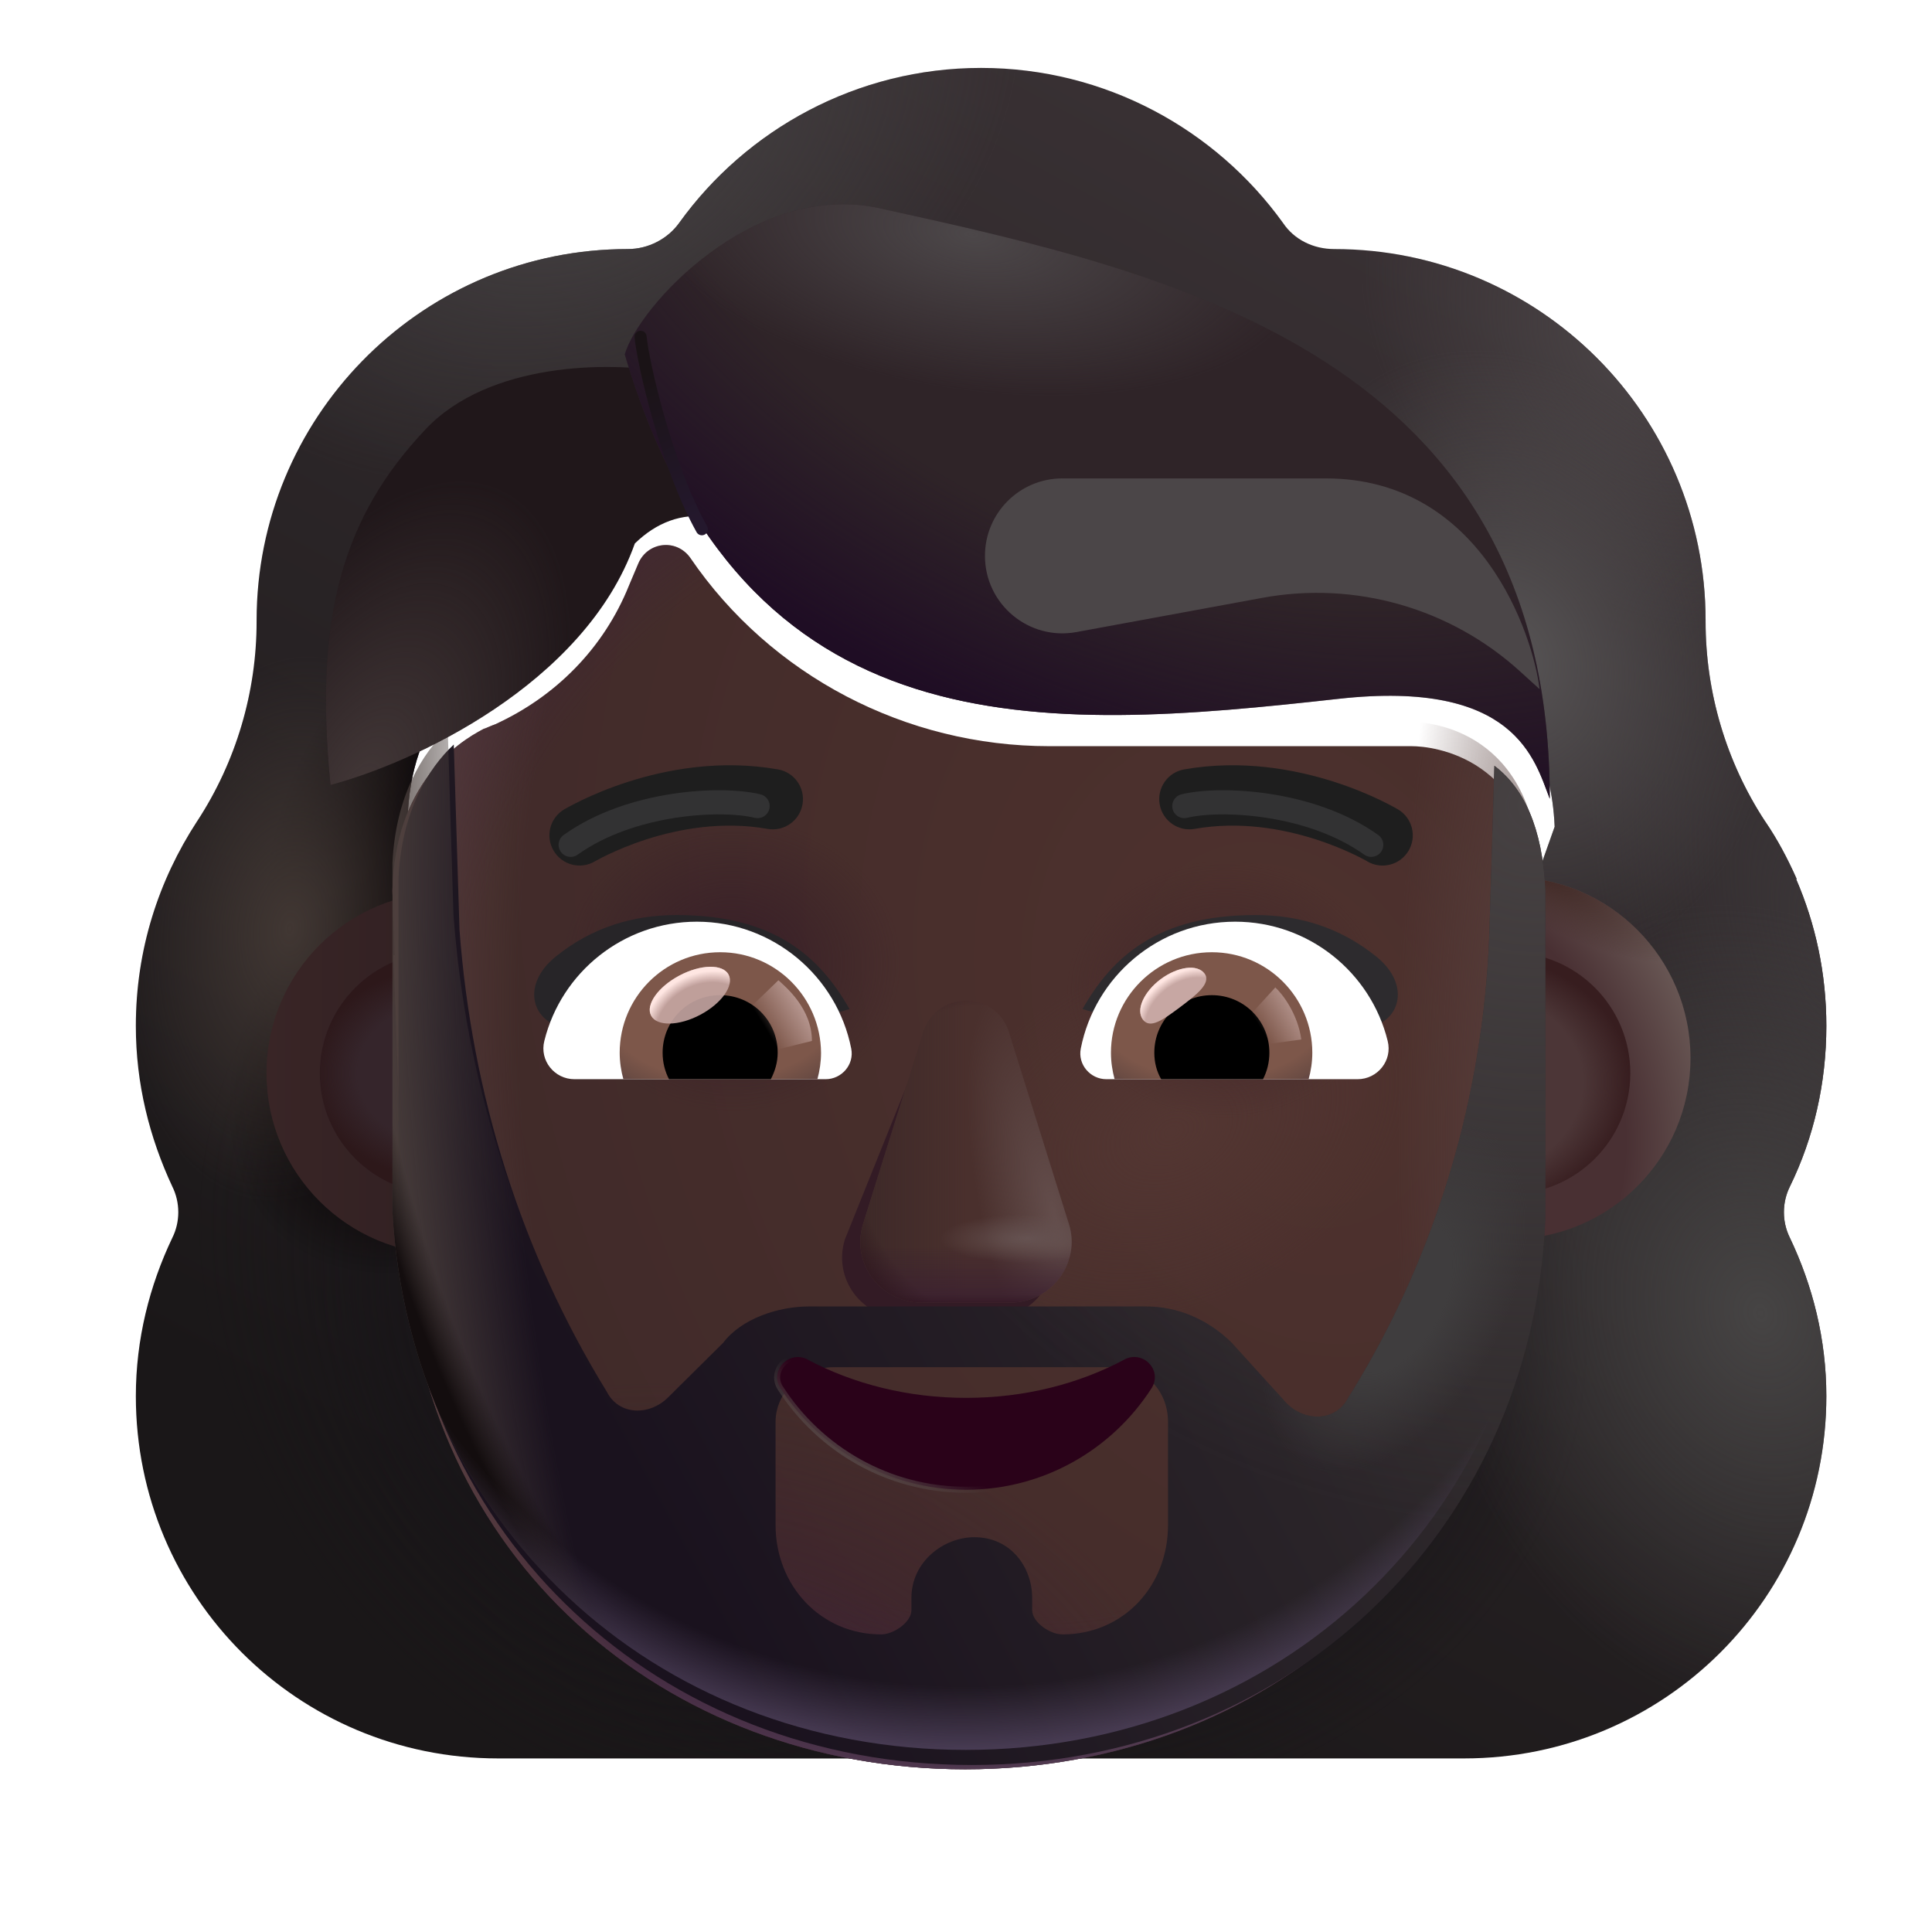 <svg width="32" height="32" viewBox="0 0 32 32" fill="none" xmlns="http://www.w3.org/2000/svg">
<g filter="url(#filter0_i_3987_19297)">
<path fill-rule="evenodd" clip-rule="evenodd" d="M29.396 20.403C29.793 19.592 30 18.686 30 17.743C30 16.872 29.821 16.054 29.499 15.309H29.509C29.359 14.972 29.191 14.653 28.985 14.352L28.981 14.347C28.34 13.366 28 12.215 28 11.045V11.026C28 7.63 25.245 4.875 21.849 4.875C21.509 4.875 21.189 4.724 21 4.441C19.887 2.894 18.056 1.875 16 1.875C13.943 1.875 12.113 2.894 11 4.441C10.811 4.705 10.49 4.875 10.151 4.875C10.098 4.875 10.045 4.876 9.992 4.877C6.669 4.961 4 7.683 4 11.026V11.045C4 12.215 3.66 13.366 3.019 14.347L3.014 14.354C2.376 15.333 2 16.482 2 17.743C2 18.705 2.226 19.592 2.604 20.403C2.736 20.668 2.736 20.988 2.604 21.252C2.226 22.045 2 22.932 2 23.875C2 27.196 4.679 29.875 8 29.875H24C27.321 29.875 30 27.196 30 23.875C30 22.932 29.774 22.045 29.396 21.252C29.264 20.988 29.264 20.668 29.396 20.403ZM6.538 15.421H6.515L8.75 19.812C8.98 25.038 11.019 19.812 16 19.812C20.98 19.812 23.152 25.628 23.382 20.403L25.5 14.443C25.4 12.122 23.718 11.959 23.382 11.959H17.379C15.008 11.959 12.771 10.798 11.433 8.839C11.203 8.516 10.725 8.573 10.572 8.934L10.419 9.296C9.999 10.342 9.196 11.141 8.202 11.597C8.173 11.607 8.139 11.621 8.106 11.635C8.073 11.65 8.039 11.664 8.01 11.673C7.571 11.902 6.538 12.586 6.5 14.356L6.519 14.926L6.538 15.421Z" fill="url(#paint0_linear_3987_19297)"/>
<path fill-rule="evenodd" clip-rule="evenodd" d="M29.396 20.403C29.793 19.592 30 18.686 30 17.743C30 16.872 29.821 16.054 29.499 15.309H29.509C29.359 14.972 29.191 14.653 28.985 14.352L28.981 14.347C28.34 13.366 28 12.215 28 11.045V11.026C28 7.63 25.245 4.875 21.849 4.875C21.509 4.875 21.189 4.724 21 4.441C19.887 2.894 18.056 1.875 16 1.875C13.943 1.875 12.113 2.894 11 4.441C10.811 4.705 10.49 4.875 10.151 4.875C10.098 4.875 10.045 4.876 9.992 4.877C6.669 4.961 4 7.683 4 11.026V11.045C4 12.215 3.66 13.366 3.019 14.347L3.014 14.354C2.376 15.333 2 16.482 2 17.743C2 18.705 2.226 19.592 2.604 20.403C2.736 20.668 2.736 20.988 2.604 21.252C2.226 22.045 2 22.932 2 23.875C2 27.196 4.679 29.875 8 29.875H24C27.321 29.875 30 27.196 30 23.875C30 22.932 29.774 22.045 29.396 21.252C29.264 20.988 29.264 20.668 29.396 20.403ZM6.538 15.421H6.515L8.75 19.812C8.98 25.038 11.019 19.812 16 19.812C20.98 19.812 23.152 25.628 23.382 20.403L25.5 14.443C25.4 12.122 23.718 11.959 23.382 11.959H17.379C15.008 11.959 12.771 10.798 11.433 8.839C11.203 8.516 10.725 8.573 10.572 8.934L10.419 9.296C9.999 10.342 9.196 11.141 8.202 11.597C8.173 11.607 8.139 11.621 8.106 11.635C8.073 11.65 8.039 11.664 8.01 11.673C7.571 11.902 6.538 12.586 6.5 14.356L6.519 14.926L6.538 15.421Z" fill="url(#paint1_radial_3987_19297)"/>
<path fill-rule="evenodd" clip-rule="evenodd" d="M29.396 20.403C29.793 19.592 30 18.686 30 17.743C30 16.872 29.821 16.054 29.499 15.309H29.509C29.359 14.972 29.191 14.653 28.985 14.352L28.981 14.347C28.34 13.366 28 12.215 28 11.045V11.026C28 7.63 25.245 4.875 21.849 4.875C21.509 4.875 21.189 4.724 21 4.441C19.887 2.894 18.056 1.875 16 1.875C13.943 1.875 12.113 2.894 11 4.441C10.811 4.705 10.49 4.875 10.151 4.875C10.098 4.875 10.045 4.876 9.992 4.877C6.669 4.961 4 7.683 4 11.026V11.045C4 12.215 3.66 13.366 3.019 14.347L3.014 14.354C2.376 15.333 2 16.482 2 17.743C2 18.705 2.226 19.592 2.604 20.403C2.736 20.668 2.736 20.988 2.604 21.252C2.226 22.045 2 22.932 2 23.875C2 27.196 4.679 29.875 8 29.875H24C27.321 29.875 30 27.196 30 23.875C30 22.932 29.774 22.045 29.396 21.252C29.264 20.988 29.264 20.668 29.396 20.403ZM6.538 15.421H6.515L8.75 19.812C8.98 25.038 11.019 19.812 16 19.812C20.98 19.812 23.152 25.628 23.382 20.403L25.5 14.443C25.4 12.122 23.718 11.959 23.382 11.959H17.379C15.008 11.959 12.771 10.798 11.433 8.839C11.203 8.516 10.725 8.573 10.572 8.934L10.419 9.296C9.999 10.342 9.196 11.141 8.202 11.597C8.173 11.607 8.139 11.621 8.106 11.635C8.073 11.65 8.039 11.664 8.01 11.673C7.571 11.902 6.538 12.586 6.5 14.356L6.519 14.926L6.538 15.421Z" fill="url(#paint2_radial_3987_19297)"/>
<path fill-rule="evenodd" clip-rule="evenodd" d="M29.396 20.403C29.793 19.592 30 18.686 30 17.743C30 16.872 29.821 16.054 29.499 15.309H29.509C29.359 14.972 29.191 14.653 28.985 14.352L28.981 14.347C28.34 13.366 28 12.215 28 11.045V11.026C28 7.63 25.245 4.875 21.849 4.875C21.509 4.875 21.189 4.724 21 4.441C19.887 2.894 18.056 1.875 16 1.875C13.943 1.875 12.113 2.894 11 4.441C10.811 4.705 10.49 4.875 10.151 4.875C10.098 4.875 10.045 4.876 9.992 4.877C6.669 4.961 4 7.683 4 11.026V11.045C4 12.215 3.66 13.366 3.019 14.347L3.014 14.354C2.376 15.333 2 16.482 2 17.743C2 18.705 2.226 19.592 2.604 20.403C2.736 20.668 2.736 20.988 2.604 21.252C2.226 22.045 2 22.932 2 23.875C2 27.196 4.679 29.875 8 29.875H24C27.321 29.875 30 27.196 30 23.875C30 22.932 29.774 22.045 29.396 21.252C29.264 20.988 29.264 20.668 29.396 20.403ZM6.538 15.421H6.515L8.75 19.812C8.98 25.038 11.019 19.812 16 19.812C20.98 19.812 23.152 25.628 23.382 20.403L25.5 14.443C25.4 12.122 23.718 11.959 23.382 11.959H17.379C15.008 11.959 12.771 10.798 11.433 8.839C11.203 8.516 10.725 8.573 10.572 8.934L10.419 9.296C9.999 10.342 9.196 11.141 8.202 11.597C8.173 11.607 8.139 11.621 8.106 11.635C8.073 11.65 8.039 11.664 8.01 11.673C7.571 11.902 6.538 12.586 6.5 14.356L6.519 14.926L6.538 15.421Z" fill="url(#paint3_radial_3987_19297)"/>
<path fill-rule="evenodd" clip-rule="evenodd" d="M29.396 20.403C29.793 19.592 30 18.686 30 17.743C30 16.872 29.821 16.054 29.499 15.309H29.509C29.359 14.972 29.191 14.653 28.985 14.352L28.981 14.347C28.34 13.366 28 12.215 28 11.045V11.026C28 7.63 25.245 4.875 21.849 4.875C21.509 4.875 21.189 4.724 21 4.441C19.887 2.894 18.056 1.875 16 1.875C13.943 1.875 12.113 2.894 11 4.441C10.811 4.705 10.49 4.875 10.151 4.875C10.098 4.875 10.045 4.876 9.992 4.877C6.669 4.961 4 7.683 4 11.026V11.045C4 12.215 3.66 13.366 3.019 14.347L3.014 14.354C2.376 15.333 2 16.482 2 17.743C2 18.705 2.226 19.592 2.604 20.403C2.736 20.668 2.736 20.988 2.604 21.252C2.226 22.045 2 22.932 2 23.875C2 27.196 4.679 29.875 8 29.875H24C27.321 29.875 30 27.196 30 23.875C30 22.932 29.774 22.045 29.396 21.252C29.264 20.988 29.264 20.668 29.396 20.403ZM6.538 15.421H6.515L8.75 19.812C8.98 25.038 11.019 19.812 16 19.812C20.98 19.812 23.152 25.628 23.382 20.403L25.5 14.443C25.4 12.122 23.718 11.959 23.382 11.959H17.379C15.008 11.959 12.771 10.798 11.433 8.839C11.203 8.516 10.725 8.573 10.572 8.934L10.419 9.296C9.999 10.342 9.196 11.141 8.202 11.597C8.173 11.607 8.139 11.621 8.106 11.635C8.073 11.65 8.039 11.664 8.01 11.673C7.571 11.902 6.538 12.586 6.5 14.356L6.519 14.926L6.538 15.421Z" fill="url(#paint4_radial_3987_19297)"/>
<path fill-rule="evenodd" clip-rule="evenodd" d="M29.396 20.403C29.793 19.592 30 18.686 30 17.743C30 16.872 29.821 16.054 29.499 15.309H29.509C29.359 14.972 29.191 14.653 28.985 14.352L28.981 14.347C28.34 13.366 28 12.215 28 11.045V11.026C28 7.63 25.245 4.875 21.849 4.875C21.509 4.875 21.189 4.724 21 4.441C19.887 2.894 18.056 1.875 16 1.875C13.943 1.875 12.113 2.894 11 4.441C10.811 4.705 10.49 4.875 10.151 4.875C10.098 4.875 10.045 4.876 9.992 4.877C6.669 4.961 4 7.683 4 11.026V11.045C4 12.215 3.66 13.366 3.019 14.347L3.014 14.354C2.376 15.333 2 16.482 2 17.743C2 18.705 2.226 19.592 2.604 20.403C2.736 20.668 2.736 20.988 2.604 21.252C2.226 22.045 2 22.932 2 23.875C2 27.196 4.679 29.875 8 29.875H24C27.321 29.875 30 27.196 30 23.875C30 22.932 29.774 22.045 29.396 21.252C29.264 20.988 29.264 20.668 29.396 20.403ZM6.538 15.421H6.515L8.75 19.812C8.98 25.038 11.019 19.812 16 19.812C20.98 19.812 23.152 25.628 23.382 20.403L25.5 14.443C25.4 12.122 23.718 11.959 23.382 11.959H17.379C15.008 11.959 12.771 10.798 11.433 8.839C11.203 8.516 10.725 8.573 10.572 8.934L10.419 9.296C9.999 10.342 9.196 11.141 8.202 11.597C8.173 11.607 8.139 11.621 8.106 11.635C8.073 11.65 8.039 11.664 8.01 11.673C7.571 11.902 6.538 12.586 6.5 14.356L6.519 14.926L6.538 15.421Z" fill="url(#paint5_radial_3987_19297)"/>
<path fill-rule="evenodd" clip-rule="evenodd" d="M29.396 20.403C29.793 19.592 30 18.686 30 17.743C30 16.872 29.821 16.054 29.499 15.309H29.509C29.359 14.972 29.191 14.653 28.985 14.352L28.981 14.347C28.34 13.366 28 12.215 28 11.045V11.026C28 7.63 25.245 4.875 21.849 4.875C21.509 4.875 21.189 4.724 21 4.441C19.887 2.894 18.056 1.875 16 1.875C13.943 1.875 12.113 2.894 11 4.441C10.811 4.705 10.49 4.875 10.151 4.875C10.098 4.875 10.045 4.876 9.992 4.877C6.669 4.961 4 7.683 4 11.026V11.045C4 12.215 3.66 13.366 3.019 14.347L3.014 14.354C2.376 15.333 2 16.482 2 17.743C2 18.705 2.226 19.592 2.604 20.403C2.736 20.668 2.736 20.988 2.604 21.252C2.226 22.045 2 22.932 2 23.875C2 27.196 4.679 29.875 8 29.875H24C27.321 29.875 30 27.196 30 23.875C30 22.932 29.774 22.045 29.396 21.252C29.264 20.988 29.264 20.668 29.396 20.403ZM6.538 15.421H6.515L8.75 19.812C8.98 25.038 11.019 19.812 16 19.812C20.98 19.812 23.152 25.628 23.382 20.403L25.5 14.443C25.4 12.122 23.718 11.959 23.382 11.959H17.379C15.008 11.959 12.771 10.798 11.433 8.839C11.203 8.516 10.725 8.573 10.572 8.934L10.419 9.296C9.999 10.342 9.196 11.141 8.202 11.597C8.173 11.607 8.139 11.621 8.106 11.635C8.073 11.65 8.039 11.664 8.01 11.673C7.571 11.902 6.538 12.586 6.5 14.356L6.519 14.926L6.538 15.421Z" fill="url(#paint6_radial_3987_19297)"/>
<path fill-rule="evenodd" clip-rule="evenodd" d="M29.396 20.403C29.793 19.592 30 18.686 30 17.743C30 16.872 29.821 16.054 29.499 15.309H29.509C29.359 14.972 29.191 14.653 28.985 14.352L28.981 14.347C28.34 13.366 28 12.215 28 11.045V11.026C28 7.63 25.245 4.875 21.849 4.875C21.509 4.875 21.189 4.724 21 4.441C19.887 2.894 18.056 1.875 16 1.875C13.943 1.875 12.113 2.894 11 4.441C10.811 4.705 10.49 4.875 10.151 4.875C10.098 4.875 10.045 4.876 9.992 4.877C6.669 4.961 4 7.683 4 11.026V11.045C4 12.215 3.66 13.366 3.019 14.347L3.014 14.354C2.376 15.333 2 16.482 2 17.743C2 18.705 2.226 19.592 2.604 20.403C2.736 20.668 2.736 20.988 2.604 21.252C2.226 22.045 2 22.932 2 23.875C2 27.196 4.679 29.875 8 29.875H24C27.321 29.875 30 27.196 30 23.875C30 22.932 29.774 22.045 29.396 21.252C29.264 20.988 29.264 20.668 29.396 20.403ZM6.538 15.421H6.515L8.75 19.812C8.98 25.038 11.019 19.812 16 19.812C20.98 19.812 23.152 25.628 23.382 20.403L25.5 14.443C25.4 12.122 23.718 11.959 23.382 11.959H17.379C15.008 11.959 12.771 10.798 11.433 8.839C11.203 8.516 10.725 8.573 10.572 8.934L10.419 9.296C9.999 10.342 9.196 11.141 8.202 11.597C8.173 11.607 8.139 11.621 8.106 11.635C8.073 11.65 8.039 11.664 8.01 11.673C7.571 11.902 6.538 12.586 6.5 14.356L6.519 14.926L6.538 15.421Z" fill="url(#paint7_radial_3987_19297)"/>
<path fill-rule="evenodd" clip-rule="evenodd" d="M29.396 20.403C29.793 19.592 30 18.686 30 17.743C30 16.872 29.821 16.054 29.499 15.309H29.509C29.359 14.972 29.191 14.653 28.985 14.352L28.981 14.347C28.34 13.366 28 12.215 28 11.045V11.026C28 7.63 25.245 4.875 21.849 4.875C21.509 4.875 21.189 4.724 21 4.441C19.887 2.894 18.056 1.875 16 1.875C13.943 1.875 12.113 2.894 11 4.441C10.811 4.705 10.49 4.875 10.151 4.875C10.098 4.875 10.045 4.876 9.992 4.877C6.669 4.961 4 7.683 4 11.026V11.045C4 12.215 3.66 13.366 3.019 14.347L3.014 14.354C2.376 15.333 2 16.482 2 17.743C2 18.705 2.226 19.592 2.604 20.403C2.736 20.668 2.736 20.988 2.604 21.252C2.226 22.045 2 22.932 2 23.875C2 27.196 4.679 29.875 8 29.875H24C27.321 29.875 30 27.196 30 23.875C30 22.932 29.774 22.045 29.396 21.252C29.264 20.988 29.264 20.668 29.396 20.403ZM6.538 15.421H6.515L8.75 19.812C8.98 25.038 11.019 19.812 16 19.812C20.98 19.812 23.152 25.628 23.382 20.403L25.5 14.443C25.4 12.122 23.718 11.959 23.382 11.959H17.379C15.008 11.959 12.771 10.798 11.433 8.839C11.203 8.516 10.725 8.573 10.572 8.934L10.419 9.296C9.999 10.342 9.196 11.141 8.202 11.597C8.173 11.607 8.139 11.621 8.106 11.635C8.073 11.65 8.039 11.664 8.01 11.673C7.571 11.902 6.538 12.586 6.5 14.356L6.519 14.926L6.538 15.421Z" fill="url(#paint8_radial_3987_19297)"/>
<path fill-rule="evenodd" clip-rule="evenodd" d="M29.396 20.403C29.793 19.592 30 18.686 30 17.743C30 16.872 29.821 16.054 29.499 15.309H29.509C29.359 14.972 29.191 14.653 28.985 14.352L28.981 14.347C28.34 13.366 28 12.215 28 11.045V11.026C28 7.63 25.245 4.875 21.849 4.875C21.509 4.875 21.189 4.724 21 4.441C19.887 2.894 18.056 1.875 16 1.875C13.943 1.875 12.113 2.894 11 4.441C10.811 4.705 10.49 4.875 10.151 4.875C10.098 4.875 10.045 4.876 9.992 4.877C6.669 4.961 4 7.683 4 11.026V11.045C4 12.215 3.66 13.366 3.019 14.347L3.014 14.354C2.376 15.333 2 16.482 2 17.743C2 18.705 2.226 19.592 2.604 20.403C2.736 20.668 2.736 20.988 2.604 21.252C2.226 22.045 2 22.932 2 23.875C2 27.196 4.679 29.875 8 29.875H24C27.321 29.875 30 27.196 30 23.875C30 22.932 29.774 22.045 29.396 21.252C29.264 20.988 29.264 20.668 29.396 20.403ZM6.538 15.421H6.515L8.75 19.812C8.98 25.038 11.019 19.812 16 19.812C20.98 19.812 23.152 25.628 23.382 20.403L25.5 14.443C25.4 12.122 23.718 11.959 23.382 11.959H17.379C15.008 11.959 12.771 10.798 11.433 8.839C11.203 8.516 10.725 8.573 10.572 8.934L10.419 9.296C9.999 10.342 9.196 11.141 8.202 11.597C8.173 11.607 8.139 11.621 8.106 11.635C8.073 11.65 8.039 11.664 8.01 11.673C7.571 11.902 6.538 12.586 6.5 14.356L6.519 14.926L6.538 15.421Z" fill="url(#paint9_radial_3987_19297)"/>
<path fill-rule="evenodd" clip-rule="evenodd" d="M29.396 20.403C29.793 19.592 30 18.686 30 17.743C30 16.872 29.821 16.054 29.499 15.309H29.509C29.359 14.972 29.191 14.653 28.985 14.352L28.981 14.347C28.34 13.366 28 12.215 28 11.045V11.026C28 7.63 25.245 4.875 21.849 4.875C21.509 4.875 21.189 4.724 21 4.441C19.887 2.894 18.056 1.875 16 1.875C13.943 1.875 12.113 2.894 11 4.441C10.811 4.705 10.49 4.875 10.151 4.875C10.098 4.875 10.045 4.876 9.992 4.877C6.669 4.961 4 7.683 4 11.026V11.045C4 12.215 3.66 13.366 3.019 14.347L3.014 14.354C2.376 15.333 2 16.482 2 17.743C2 18.705 2.226 19.592 2.604 20.403C2.736 20.668 2.736 20.988 2.604 21.252C2.226 22.045 2 22.932 2 23.875C2 27.196 4.679 29.875 8 29.875H24C27.321 29.875 30 27.196 30 23.875C30 22.932 29.774 22.045 29.396 21.252C29.264 20.988 29.264 20.668 29.396 20.403ZM6.538 15.421H6.515L8.75 19.812C8.98 25.038 11.019 19.812 16 19.812C20.98 19.812 23.152 25.628 23.382 20.403L25.5 14.443C25.4 12.122 23.718 11.959 23.382 11.959H17.379C15.008 11.959 12.771 10.798 11.433 8.839C11.203 8.516 10.725 8.573 10.572 8.934L10.419 9.296C9.999 10.342 9.196 11.141 8.202 11.597C8.173 11.607 8.139 11.621 8.106 11.635C8.073 11.65 8.039 11.664 8.01 11.673C7.571 11.902 6.538 12.586 6.5 14.356L6.519 14.926L6.538 15.421Z" fill="url(#paint10_radial_3987_19297)"/>
</g>
<g filter="url(#filter1_i_3987_19297)">
<path d="M7.264 20.775C8.921 20.775 10.264 19.432 10.264 17.775C10.264 16.118 8.921 14.775 7.264 14.775C5.607 14.775 4.264 16.118 4.264 17.775C4.264 19.432 5.607 20.775 7.264 20.775Z" fill="url(#paint11_linear_3987_19297)"/>
</g>
<g filter="url(#filter2_i_3987_19297)">
<path d="M25 20.775C26.657 20.775 28 19.432 28 17.775C28 16.118 26.657 14.775 25 14.775C23.343 14.775 22 16.118 22 17.775C22 19.432 23.343 20.775 25 20.775Z" fill="url(#paint12_radial_3987_19297)"/>
<path d="M25 20.775C26.657 20.775 28 19.432 28 17.775C28 16.118 26.657 14.775 25 14.775C23.343 14.775 22 16.118 22 17.775C22 19.432 23.343 20.775 25 20.775Z" fill="url(#paint13_radial_3987_19297)"/>
</g>
<g filter="url(#filter3_f_3987_19297)">
<path d="M25 19.778C26.106 19.778 27.003 18.881 27.003 17.775C27.003 16.669 26.106 15.772 25 15.772C23.894 15.772 22.997 16.669 22.997 17.775C22.997 18.881 23.894 19.778 25 19.778Z" fill="#4C3637"/>
<path d="M25 19.778C26.106 19.778 27.003 18.881 27.003 17.775C27.003 16.669 26.106 15.772 25 15.772C23.894 15.772 22.997 16.669 22.997 17.775C22.997 18.881 23.894 19.778 25 19.778Z" fill="url(#paint14_radial_3987_19297)"/>
</g>
<g filter="url(#filter4_f_3987_19297)">
<path d="M7.3 19.778C8.406 19.778 9.303 18.881 9.303 17.775C9.303 16.669 8.406 15.772 7.3 15.772C6.194 15.772 5.297 16.669 5.297 17.775C5.297 18.881 6.194 19.778 7.3 19.778Z" fill="#35252B"/>
<path d="M7.3 19.778C8.406 19.778 9.303 18.881 9.303 17.775C9.303 16.669 8.406 15.772 7.3 15.772C6.194 15.772 5.297 16.669 5.297 17.775C5.297 18.881 6.194 19.778 7.3 19.778Z" fill="url(#paint15_radial_3987_19297)"/>
</g>
<g filter="url(#filter5_i_3987_19297)">
<path d="M6.515 15.421H6.538L6.519 14.926L6.5 14.356C6.538 12.586 7.571 11.902 8.01 11.673C8.039 11.664 8.073 11.65 8.106 11.635C8.139 11.621 8.173 11.607 8.202 11.597C9.196 11.141 9.999 10.342 10.419 9.296L10.572 8.934C10.725 8.573 11.203 8.516 11.433 8.839C12.771 10.798 15.008 11.959 17.379 11.959H23.382C23.718 11.959 25.4 12.122 25.5 14.443L25.279 20.172C25.049 25.397 20.968 28.905 15.988 28.905C11.007 28.905 6.927 25.397 6.697 20.172L6.515 15.421Z" fill="url(#paint16_radial_3987_19297)"/>
<path d="M6.515 15.421H6.538L6.519 14.926L6.5 14.356C6.538 12.586 7.571 11.902 8.01 11.673C8.039 11.664 8.073 11.65 8.106 11.635C8.139 11.621 8.173 11.607 8.202 11.597C9.196 11.141 9.999 10.342 10.419 9.296L10.572 8.934C10.725 8.573 11.203 8.516 11.433 8.839C12.771 10.798 15.008 11.959 17.379 11.959H23.382C23.718 11.959 25.4 12.122 25.5 14.443L25.279 20.172C25.049 25.397 20.968 28.905 15.988 28.905C11.007 28.905 6.927 25.397 6.697 20.172L6.515 15.421Z" fill="url(#paint17_radial_3987_19297)"/>
<path d="M6.515 15.421H6.538L6.519 14.926L6.5 14.356C6.538 12.586 7.571 11.902 8.01 11.673C8.039 11.664 8.073 11.65 8.106 11.635C8.139 11.621 8.173 11.607 8.202 11.597C9.196 11.141 9.999 10.342 10.419 9.296L10.572 8.934C10.725 8.573 11.203 8.516 11.433 8.839C12.771 10.798 15.008 11.959 17.379 11.959H23.382C23.718 11.959 25.4 12.122 25.5 14.443L25.279 20.172C25.049 25.397 20.968 28.905 15.988 28.905C11.007 28.905 6.927 25.397 6.697 20.172L6.515 15.421Z" fill="url(#paint18_radial_3987_19297)"/>
<path d="M6.515 15.421H6.538L6.519 14.926L6.5 14.356C6.538 12.586 7.571 11.902 8.01 11.673C8.039 11.664 8.073 11.65 8.106 11.635C8.139 11.621 8.173 11.607 8.202 11.597C9.196 11.141 9.999 10.342 10.419 9.296L10.572 8.934C10.725 8.573 11.203 8.516 11.433 8.839C12.771 10.798 15.008 11.959 17.379 11.959H23.382C23.718 11.959 25.4 12.122 25.5 14.443L25.279 20.172C25.049 25.397 20.968 28.905 15.988 28.905C11.007 28.905 6.927 25.397 6.697 20.172L6.515 15.421Z" fill="url(#paint19_radial_3987_19297)"/>
<path d="M6.515 15.421H6.538L6.519 14.926L6.5 14.356C6.538 12.586 7.571 11.902 8.01 11.673C8.039 11.664 8.073 11.65 8.106 11.635C8.139 11.621 8.173 11.607 8.202 11.597C9.196 11.141 9.999 10.342 10.419 9.296L10.572 8.934C10.725 8.573 11.203 8.516 11.433 8.839C12.771 10.798 15.008 11.959 17.379 11.959H23.382C23.718 11.959 25.4 12.122 25.5 14.443L25.279 20.172C25.049 25.397 20.968 28.905 15.988 28.905C11.007 28.905 6.927 25.397 6.697 20.172L6.515 15.421Z" fill="url(#paint20_radial_3987_19297)"/>
<path d="M6.515 15.421H6.538L6.519 14.926L6.5 14.356C6.538 12.586 7.571 11.902 8.01 11.673C8.039 11.664 8.073 11.65 8.106 11.635C8.139 11.621 8.173 11.607 8.202 11.597C9.196 11.141 9.999 10.342 10.419 9.296L10.572 8.934C10.725 8.573 11.203 8.516 11.433 8.839C12.771 10.798 15.008 11.959 17.379 11.959H23.382C23.718 11.959 25.4 12.122 25.5 14.443L25.279 20.172C25.049 25.397 20.968 28.905 15.988 28.905C11.007 28.905 6.927 25.397 6.697 20.172L6.515 15.421Z" fill="url(#paint21_radial_3987_19297)"/>
<path d="M6.515 15.421H6.538L6.519 14.926L6.5 14.356C6.538 12.586 7.571 11.902 8.01 11.673C8.039 11.664 8.073 11.65 8.106 11.635C8.139 11.621 8.173 11.607 8.202 11.597C9.196 11.141 9.999 10.342 10.419 9.296L10.572 8.934C10.725 8.573 11.203 8.516 11.433 8.839C12.771 10.798 15.008 11.959 17.379 11.959H23.382C23.718 11.959 25.4 12.122 25.5 14.443L25.279 20.172C25.049 25.397 20.968 28.905 15.988 28.905C11.007 28.905 6.927 25.397 6.697 20.172L6.515 15.421Z" fill="url(#paint22_radial_3987_19297)"/>
<path d="M6.515 15.421H6.538L6.519 14.926L6.5 14.356C6.538 12.586 7.571 11.902 8.01 11.673C8.039 11.664 8.073 11.65 8.106 11.635C8.139 11.621 8.173 11.607 8.202 11.597C9.196 11.141 9.999 10.342 10.419 9.296L10.572 8.934C10.725 8.573 11.203 8.516 11.433 8.839C12.771 10.798 15.008 11.959 17.379 11.959H23.382C23.718 11.959 25.4 12.122 25.5 14.443L25.279 20.172C25.049 25.397 20.968 28.905 15.988 28.905C11.007 28.905 6.927 25.397 6.697 20.172L6.515 15.421Z" fill="url(#paint23_radial_3987_19297)"/>
</g>
<path d="M6.515 15.421H6.538L6.519 14.926L6.5 14.356C6.538 12.586 7.571 11.902 8.01 11.673C8.039 11.664 8.073 11.65 8.106 11.635C8.139 11.621 8.173 11.607 8.202 11.597C9.196 11.141 9.999 10.342 10.419 9.296L10.572 8.934C10.725 8.573 11.203 8.516 11.433 8.839C12.771 10.798 15.008 11.959 17.379 11.959H23.382C23.718 11.959 25.4 12.122 25.5 14.443L25.279 20.172C25.049 25.397 20.968 28.905 15.988 28.905C11.007 28.905 6.927 25.397 6.697 20.172L6.515 15.421Z" fill="url(#paint24_radial_3987_19297)"/>
<g filter="url(#filter6_f_3987_19297)">
<path d="M15.268 17.36L13.994 20.529C13.791 21.181 14.277 21.833 14.964 21.833H16.43C17.118 21.833 17.603 21.171 17.401 20.529L16.41 17.36C16.198 16.658 15.491 16.658 15.268 17.36Z" fill="#331B25"/>
</g>
<g filter="url(#filter7_iii_3987_19297)">
<path fill-rule="evenodd" clip-rule="evenodd" d="M6.5 20.061V14.298C6.552 13.187 6.995 12.472 7.416 12.082L7.511 15.152C7.714 17.868 8.526 20.484 9.948 22.797C10.151 23.2 10.658 23.2 10.963 22.898L11.877 21.992C12.181 21.59 12.79 21.389 13.298 21.389H18.881C19.389 21.389 19.897 21.59 20.303 21.992L21.216 22.998C21.521 23.3 22.029 23.3 22.232 22.898L22.296 22.797C23.717 20.484 24.465 17.868 24.567 15.253L24.652 12.434C25.133 12.797 25.451 13.453 25.496 14.501C25.496 14.501 25.5 19.862 25.496 19.951C25.266 25.176 21.168 28.984 15.996 28.984C10.824 28.984 6.782 25.225 6.5 20.061ZM12.746 23.3V25.01C12.746 26.016 13.496 26.821 14.496 26.821C14.699 26.821 14.996 26.62 14.996 26.419V26.217C14.996 25.614 15.531 25.211 16.039 25.211C16.648 25.211 16.996 25.714 16.996 26.217C16.996 26.217 16.996 26.217 16.996 26.419C16.996 26.62 17.293 26.821 17.496 26.821C18.511 26.821 19.246 26.016 19.246 25.01V23.3C19.246 22.797 18.881 22.395 18.374 22.395H13.704C13.196 22.395 12.746 22.797 12.746 23.3Z" fill="url(#paint25_linear_3987_19297)"/>
<path fill-rule="evenodd" clip-rule="evenodd" d="M6.5 20.061V14.298C6.552 13.187 6.995 12.472 7.416 12.082L7.511 15.152C7.714 17.868 8.526 20.484 9.948 22.797C10.151 23.2 10.658 23.2 10.963 22.898L11.877 21.992C12.181 21.59 12.79 21.389 13.298 21.389H18.881C19.389 21.389 19.897 21.59 20.303 21.992L21.216 22.998C21.521 23.3 22.029 23.3 22.232 22.898L22.296 22.797C23.717 20.484 24.465 17.868 24.567 15.253L24.652 12.434C25.133 12.797 25.451 13.453 25.496 14.501C25.496 14.501 25.5 19.862 25.496 19.951C25.266 25.176 21.168 28.984 15.996 28.984C10.824 28.984 6.782 25.225 6.5 20.061ZM12.746 23.3V25.01C12.746 26.016 13.496 26.821 14.496 26.821C14.699 26.821 14.996 26.62 14.996 26.419V26.217C14.996 25.614 15.531 25.211 16.039 25.211C16.648 25.211 16.996 25.714 16.996 26.217C16.996 26.217 16.996 26.217 16.996 26.419C16.996 26.62 17.293 26.821 17.496 26.821C18.511 26.821 19.246 26.016 19.246 25.01V23.3C19.246 22.797 18.881 22.395 18.374 22.395H13.704C13.196 22.395 12.746 22.797 12.746 23.3Z" fill="url(#paint26_radial_3987_19297)"/>
<path fill-rule="evenodd" clip-rule="evenodd" d="M6.5 20.061V14.298C6.552 13.187 6.995 12.472 7.416 12.082L7.511 15.152C7.714 17.868 8.526 20.484 9.948 22.797C10.151 23.2 10.658 23.2 10.963 22.898L11.877 21.992C12.181 21.59 12.79 21.389 13.298 21.389H18.881C19.389 21.389 19.897 21.59 20.303 21.992L21.216 22.998C21.521 23.3 22.029 23.3 22.232 22.898L22.296 22.797C23.717 20.484 24.465 17.868 24.567 15.253L24.652 12.434C25.133 12.797 25.451 13.453 25.496 14.501C25.496 14.501 25.5 19.862 25.496 19.951C25.266 25.176 21.168 28.984 15.996 28.984C10.824 28.984 6.782 25.225 6.5 20.061ZM12.746 23.3V25.01C12.746 26.016 13.496 26.821 14.496 26.821C14.699 26.821 14.996 26.62 14.996 26.419V26.217C14.996 25.614 15.531 25.211 16.039 25.211C16.648 25.211 16.996 25.714 16.996 26.217C16.996 26.217 16.996 26.217 16.996 26.419C16.996 26.62 17.293 26.821 17.496 26.821C18.511 26.821 19.246 26.016 19.246 25.01V23.3C19.246 22.797 18.881 22.395 18.374 22.395H13.704C13.196 22.395 12.746 22.797 12.746 23.3Z" fill="url(#paint27_radial_3987_19297)"/>
</g>
<path fill-rule="evenodd" clip-rule="evenodd" d="M6.5 20.061V14.298C6.552 13.187 6.995 12.472 7.416 12.082L7.511 15.152C7.714 17.868 8.526 20.484 9.948 22.797C10.151 23.2 10.658 23.2 10.963 22.898L11.877 21.992C12.181 21.59 12.79 21.389 13.298 21.389H18.881C19.389 21.389 19.897 21.59 20.303 21.992L21.216 22.998C21.521 23.3 22.029 23.3 22.232 22.898L22.296 22.797C23.717 20.484 24.465 17.868 24.567 15.253L24.652 12.434C25.133 12.797 25.451 13.453 25.496 14.501C25.496 14.501 25.5 19.862 25.496 19.951C25.266 25.176 21.168 28.984 15.996 28.984C10.824 28.984 6.782 25.225 6.5 20.061ZM12.746 23.3V25.01C12.746 26.016 13.496 26.821 14.496 26.821C14.699 26.821 14.996 26.62 14.996 26.419V26.217C14.996 25.614 15.531 25.211 16.039 25.211C16.648 25.211 16.996 25.714 16.996 26.217C16.996 26.217 16.996 26.217 16.996 26.419C16.996 26.62 17.293 26.821 17.496 26.821C18.511 26.821 19.246 26.016 19.246 25.01V23.3C19.246 22.797 18.881 22.395 18.374 22.395H13.704C13.196 22.395 12.746 22.797 12.746 23.3Z" fill="url(#paint28_radial_3987_19297)"/>
<path fill-rule="evenodd" clip-rule="evenodd" d="M6.5 20.061V14.298C6.552 13.187 6.995 12.472 7.416 12.082L7.511 15.152C7.714 17.868 8.526 20.484 9.948 22.797C10.151 23.2 10.658 23.2 10.963 22.898L11.877 21.992C12.181 21.59 12.79 21.389 13.298 21.389H18.881C19.389 21.389 19.897 21.59 20.303 21.992L21.216 22.998C21.521 23.3 22.029 23.3 22.232 22.898L22.296 22.797C23.717 20.484 24.465 17.868 24.567 15.253L24.652 12.434C25.133 12.797 25.451 13.453 25.496 14.501C25.496 14.501 25.5 19.862 25.496 19.951C25.266 25.176 21.168 28.984 15.996 28.984C10.824 28.984 6.782 25.225 6.5 20.061ZM12.746 23.3V25.01C12.746 26.016 13.496 26.821 14.496 26.821C14.699 26.821 14.996 26.62 14.996 26.419V26.217C14.996 25.614 15.531 25.211 16.039 25.211C16.648 25.211 16.996 25.714 16.996 26.217C16.996 26.217 16.996 26.217 16.996 26.419C16.996 26.62 17.293 26.821 17.496 26.821C18.511 26.821 19.246 26.016 19.246 25.01V23.3C19.246 22.797 18.881 22.395 18.374 22.395H13.704C13.196 22.395 12.746 22.797 12.746 23.3Z" fill="url(#paint29_radial_3987_19297)"/>
<path fill-rule="evenodd" clip-rule="evenodd" d="M6.5 20.061V14.298C6.552 13.187 6.995 12.472 7.416 12.082L7.511 15.152C7.714 17.868 8.526 20.484 9.948 22.797C10.151 23.2 10.658 23.2 10.963 22.898L11.877 21.992C12.181 21.59 12.79 21.389 13.298 21.389H18.881C19.389 21.389 19.897 21.59 20.303 21.992L21.216 22.998C21.521 23.3 22.029 23.3 22.232 22.898L22.296 22.797C23.717 20.484 24.465 17.868 24.567 15.253L24.652 12.434C25.133 12.797 25.451 13.453 25.496 14.501C25.496 14.501 25.5 19.862 25.496 19.951C25.266 25.176 21.168 28.984 15.996 28.984C10.824 28.984 6.782 25.225 6.5 20.061ZM12.746 23.3V25.01C12.746 26.016 13.496 26.821 14.496 26.821C14.699 26.821 14.996 26.62 14.996 26.419V26.217C14.996 25.614 15.531 25.211 16.039 25.211C16.648 25.211 16.996 25.714 16.996 26.217C16.996 26.217 16.996 26.217 16.996 26.419C16.996 26.62 17.293 26.821 17.496 26.821C18.511 26.821 19.246 26.016 19.246 25.01V23.3C19.246 22.797 18.881 22.395 18.374 22.395H13.704C13.196 22.395 12.746 22.797 12.746 23.3Z" fill="url(#paint30_radial_3987_19297)"/>
<path d="M15.287 17.102L14.296 20.271C14.094 20.923 14.579 21.575 15.267 21.575H16.733C17.421 21.575 17.906 20.913 17.704 20.271L16.713 17.102C16.5 16.399 15.51 16.399 15.287 17.102Z" fill="#4A302D"/>
<path d="M15.287 17.102L14.296 20.271C14.094 20.923 14.579 21.575 15.267 21.575H16.733C17.421 21.575 17.906 20.913 17.704 20.271L16.713 17.102C16.5 16.399 15.51 16.399 15.287 17.102Z" fill="url(#paint31_radial_3987_19297)"/>
<path d="M15.287 17.102L14.296 20.271C14.094 20.923 14.579 21.575 15.267 21.575H16.733C17.421 21.575 17.906 20.913 17.704 20.271L16.713 17.102C16.5 16.399 15.51 16.399 15.287 17.102Z" fill="url(#paint32_linear_3987_19297)"/>
<path d="M15.287 17.102L14.296 20.271C14.094 20.923 14.579 21.575 15.267 21.575H16.733C17.421 21.575 17.906 20.913 17.704 20.271L16.713 17.102C16.5 16.399 15.51 16.399 15.287 17.102Z" fill="url(#paint33_linear_3987_19297)"/>
<path d="M15.287 17.102L14.296 20.271C14.094 20.923 14.579 21.575 15.267 21.575H16.733C17.421 21.575 17.906 20.913 17.704 20.271L16.713 17.102C16.5 16.399 15.51 16.399 15.287 17.102Z" fill="url(#paint34_radial_3987_19297)"/>
<path d="M15.287 17.102L14.296 20.271C14.094 20.923 14.579 21.575 15.267 21.575H16.733C17.421 21.575 17.906 20.913 17.704 20.271L16.713 17.102C16.5 16.399 15.51 16.399 15.287 17.102Z" fill="url(#paint35_linear_3987_19297)"/>
<path d="M15.287 17.102L14.296 20.271C14.094 20.923 14.579 21.575 15.267 21.575H16.733C17.421 21.575 17.906 20.913 17.704 20.271L16.713 17.102C16.5 16.399 15.51 16.399 15.287 17.102Z" fill="url(#paint36_radial_3987_19297)"/>
<path d="M13.373 22.517L13.373 22.517L13.373 22.516C13.219 22.436 13.059 22.486 12.963 22.589C12.868 22.692 12.832 22.853 12.929 22.997C13.579 24.004 14.711 24.675 16 24.675C17.29 24.675 18.422 24.004 19.071 22.997C19.167 22.849 19.133 22.687 19.036 22.585C18.94 22.483 18.78 22.437 18.627 22.516L18.627 22.516L18.627 22.517C17.867 22.922 16.973 23.153 16 23.153C15.037 23.153 14.133 22.922 13.373 22.517Z" fill="#2A0219" stroke="url(#paint37_linear_3987_19297)" stroke-width="0.1"/>
<g filter="url(#filter8_i_3987_19297)">
<path d="M18.129 16.714C18.624 15.844 19.376 15.156 20.996 15.156C21.704 15.156 22.388 15.353 22.996 15.844C23.497 16.249 23.43 16.767 23.042 16.961L22.005 17.553C20.79 17.16 19.446 17.107 18.129 16.714Z" fill="#2D2B2E"/>
</g>
<g filter="url(#filter9_i_3987_19297)">
<path d="M13.871 16.714C13.376 15.844 12.624 15.156 11.005 15.156C10.296 15.156 9.612 15.353 9.005 15.844C8.503 16.249 8.57 16.767 8.959 16.961L9.995 17.553C11.211 17.16 12.554 17.107 13.871 16.714Z" fill="#272528"/>
</g>
<g filter="url(#filter10_i_3987_19297)">
<path d="M9.665 14.46L9.657 14.465C9.657 14.465 9.657 14.465 9.656 14.465C9.42 14.607 9.113 14.53 8.971 14.293C8.829 14.057 8.906 13.749 9.143 13.607L9.144 13.607L9.146 13.605L9.152 13.602L9.169 13.592C9.184 13.584 9.204 13.572 9.23 13.559C9.281 13.531 9.354 13.493 9.446 13.449C9.63 13.361 9.891 13.249 10.21 13.147C10.844 12.945 11.73 12.775 12.687 12.944C12.959 12.992 13.14 13.251 13.092 13.523C13.044 13.795 12.785 13.977 12.513 13.929C11.77 13.797 11.056 13.927 10.514 14.1C10.246 14.186 10.027 14.28 9.876 14.352C9.801 14.387 9.743 14.418 9.706 14.438C9.687 14.448 9.674 14.456 9.665 14.46Z" fill="#1E1E1E"/>
</g>
<g filter="url(#filter11_i_3987_19297)">
<path fill-rule="evenodd" clip-rule="evenodd" d="M22.957 13.607C22.957 13.607 22.957 13.607 22.7 14.036L22.957 13.607C23.194 13.749 23.271 14.057 23.129 14.293C22.987 14.53 22.68 14.607 22.444 14.466C22.444 14.466 22.443 14.465 22.443 14.465L22.435 14.46C22.426 14.456 22.413 14.448 22.394 14.438C22.357 14.418 22.299 14.387 22.224 14.352C22.073 14.28 21.854 14.186 21.586 14.1C21.044 13.927 20.33 13.797 19.587 13.929C19.315 13.977 19.056 13.795 19.008 13.523C18.96 13.251 19.141 12.992 19.413 12.944C20.37 12.775 21.256 12.945 21.89 13.147C22.209 13.249 22.471 13.361 22.654 13.449C22.746 13.493 22.819 13.531 22.87 13.559C22.896 13.572 22.916 13.584 22.931 13.592L22.948 13.602L22.954 13.605L22.956 13.607L22.957 13.607Z" fill="#1E1E1E"/>
</g>
<path d="M20.458 15.266C21.675 15.266 22.704 16.105 22.984 17.24C23.067 17.565 22.817 17.875 22.485 17.875H18.325C18.06 17.875 17.849 17.633 17.901 17.368C18.136 16.173 19.187 15.266 20.458 15.266Z" fill="white"/>
<path d="M20.072 15.772C20.995 15.772 21.736 16.521 21.736 17.436C21.736 17.588 21.713 17.739 21.675 17.875H18.461C18.423 17.731 18.401 17.588 18.401 17.436C18.401 16.521 19.149 15.772 20.072 15.772Z" fill="url(#paint38_radial_3987_19297)"/>
<path d="M19.119 17.436C19.119 16.907 19.543 16.483 20.072 16.483C20.601 16.483 21.025 16.907 21.025 17.436C21.025 17.595 20.987 17.746 20.919 17.875H19.233C19.157 17.746 19.119 17.595 19.119 17.436Z" fill="black"/>
<g filter="url(#filter12_f_3987_19297)">
<path d="M19.95 16.124C20.068 16.283 19.82 16.476 19.539 16.687C19.257 16.897 19.048 17.046 18.929 16.887C18.811 16.728 18.943 16.429 19.225 16.218C19.507 16.008 19.831 15.966 19.95 16.124Z" fill="#C7A7A3"/>
<path d="M19.95 16.124C20.068 16.283 19.82 16.476 19.539 16.687C19.257 16.897 19.048 17.046 18.929 16.887C18.811 16.728 18.943 16.429 19.225 16.218C19.507 16.008 19.831 15.966 19.95 16.124Z" fill="url(#paint39_radial_3987_19297)"/>
</g>
<g filter="url(#filter13_f_3987_19297)">
<path d="M21.554 17.217C21.493 16.787 21.241 16.463 21.123 16.355L20.638 16.886L20.857 17.312L21.554 17.217Z" fill="url(#paint40_linear_3987_19297)"/>
</g>
<path d="M11.542 15.266C10.325 15.266 9.296 16.105 9.016 17.24C8.933 17.565 9.183 17.875 9.515 17.875H13.675C13.94 17.875 14.152 17.633 14.099 17.368C13.864 16.173 12.805 15.266 11.542 15.266Z" fill="white"/>
<path d="M11.928 15.772C11.005 15.772 10.264 16.521 10.264 17.436C10.264 17.588 10.287 17.739 10.325 17.875H13.539C13.577 17.731 13.599 17.588 13.599 17.436C13.592 16.521 12.851 15.772 11.928 15.772Z" fill="url(#paint41_radial_3987_19297)"/>
<path d="M12.881 17.436C12.881 16.907 12.457 16.483 11.928 16.483C11.399 16.483 10.975 16.907 10.975 17.436C10.975 17.595 11.013 17.746 11.081 17.875H12.767C12.835 17.746 12.881 17.595 12.881 17.436Z" fill="black"/>
<g filter="url(#filter14_f_3987_19297)">
<path d="M13.448 17.241C13.448 16.703 13.011 16.345 12.893 16.236L12.355 16.756L12.686 17.43L13.448 17.241Z" fill="url(#paint42_linear_3987_19297)"/>
</g>
<g filter="url(#filter15_f_3987_19297)">
<ellipse cx="11.426" cy="16.483" rx="0.726" ry="0.368" transform="rotate(-27.914 11.426 16.483)" fill="#C7A7A3" fill-opacity="0.9"/>
<ellipse cx="11.426" cy="16.483" rx="0.726" ry="0.368" transform="rotate(-27.914 11.426 16.483)" fill="url(#paint43_radial_3987_19297)"/>
</g>
<g filter="url(#filter16_f_3987_19297)">
<path d="M19.616 13.351C20.217 13.205 21.713 13.278 22.712 13.993" stroke="#323233" stroke-width="0.4" stroke-linecap="round"/>
</g>
<g filter="url(#filter17_f_3987_19297)">
<path d="M12.548 13.351C11.947 13.205 10.451 13.278 9.452 13.993" stroke="#323233" stroke-width="0.4" stroke-linecap="round"/>
</g>
<g filter="url(#filter18_if_3987_19297)">
<path d="M6.549 6.61C7.604 5.493 9.6 5.491 10.522 5.658L11.26 8.064C10.788 7.991 10.368 8.158 10.015 8.502C9.179 10.852 6.306 12.148 4.974 12.502C4.697 9.72 5.176 8.064 6.549 6.61Z" fill="#20171A"/>
<path d="M6.549 6.61C7.604 5.493 9.6 5.491 10.522 5.658L11.26 8.064C10.788 7.991 10.368 8.158 10.015 8.502C9.179 10.852 6.306 12.148 4.974 12.502C4.697 9.72 5.176 8.064 6.549 6.61Z" fill="url(#paint44_radial_3987_19297)"/>
</g>
<g filter="url(#filter19_if_3987_19297)">
<path d="M14.875 3.25C12.763 2.784 10.867 4.891 10.648 5.672C12.609 12.281 17.571 11.919 22.469 11.375C25.401 11.049 25.719 12.385 25.969 13.031C25.969 5.699 19.734 4.323 14.928 3.262L14.875 3.25Z" fill="#2F2428"/>
<path d="M14.875 3.25C12.763 2.784 10.867 4.891 10.648 5.672C12.609 12.281 17.571 11.919 22.469 11.375C25.401 11.049 25.719 12.385 25.969 13.031C25.969 5.699 19.734 4.323 14.928 3.262L14.875 3.25Z" fill="url(#paint45_radial_3987_19297)"/>
<path d="M14.875 3.25C12.763 2.784 10.867 4.891 10.648 5.672C12.609 12.281 17.571 11.919 22.469 11.375C25.401 11.049 25.719 12.385 25.969 13.031C25.969 5.699 19.734 4.323 14.928 3.262L14.875 3.25Z" fill="url(#paint46_radial_3987_19297)"/>
</g>
<g filter="url(#filter20_f_3987_19297)">
<path d="M10.61 5.578C10.653 6.031 11.047 7.734 11.625 8.766" stroke="url(#paint47_linear_3987_19297)" stroke-width="0.2" stroke-linecap="round"/>
</g>
<g filter="url(#filter21_f_3987_19297)">
<path d="M20.909 9.902L17.829 10.469C17.041 10.614 16.314 10.009 16.314 9.207C16.314 8.498 16.887 7.924 17.596 7.924H21.96C24.541 7.924 25.395 10.525 25.5 11.414L25.182 11.125C24.027 10.072 22.446 9.619 20.909 9.902Z" fill="#4B4648"/>
</g>
<defs>
<filter id="filter0_i_3987_19297" x="2" y="1.125" width="28.25" height="28.75" filterUnits="userSpaceOnUse" color-interpolation-filters="sRGB">
<feFlood flood-opacity="0" result="BackgroundImageFix"/>
<feBlend mode="normal" in="SourceGraphic" in2="BackgroundImageFix" result="shape"/>
<feColorMatrix in="SourceAlpha" type="matrix" values="0 0 0 0 0 0 0 0 0 0 0 0 0 0 0 0 0 0 127 0" result="hardAlpha"/>
<feOffset dx="0.25" dy="-0.75"/>
<feGaussianBlur stdDeviation="0.75"/>
<feComposite in2="hardAlpha" operator="arithmetic" k2="-1" k3="1"/>
<feColorMatrix type="matrix" values="0 0 0 0 0.122 0 0 0 0 0.071 0 0 0 0 0.165 0 0 0 1 0"/>
<feBlend mode="normal" in2="shape" result="effect1_innerShadow_3987_19297"/>
</filter>
<filter id="filter1_i_3987_19297" x="4.264" y="14.775" width="6.15" height="6" filterUnits="userSpaceOnUse" color-interpolation-filters="sRGB">
<feFlood flood-opacity="0" result="BackgroundImageFix"/>
<feBlend mode="normal" in="SourceGraphic" in2="BackgroundImageFix" result="shape"/>
<feColorMatrix in="SourceAlpha" type="matrix" values="0 0 0 0 0 0 0 0 0 0 0 0 0 0 0 0 0 0 127 0" result="hardAlpha"/>
<feOffset dx="0.15"/>
<feGaussianBlur stdDeviation="0.25"/>
<feComposite in2="hardAlpha" operator="arithmetic" k2="-1" k3="1"/>
<feColorMatrix type="matrix" values="0 0 0 0 0.337 0 0 0 0 0.267 0 0 0 0 0.251 0 0 0 1 0"/>
<feBlend mode="normal" in2="shape" result="effect1_innerShadow_3987_19297"/>
</filter>
<filter id="filter2_i_3987_19297" x="22" y="14.525" width="6" height="6.25" filterUnits="userSpaceOnUse" color-interpolation-filters="sRGB">
<feFlood flood-opacity="0" result="BackgroundImageFix"/>
<feBlend mode="normal" in="SourceGraphic" in2="BackgroundImageFix" result="shape"/>
<feColorMatrix in="SourceAlpha" type="matrix" values="0 0 0 0 0 0 0 0 0 0 0 0 0 0 0 0 0 0 127 0" result="hardAlpha"/>
<feOffset dy="-0.25"/>
<feGaussianBlur stdDeviation="0.25"/>
<feComposite in2="hardAlpha" operator="arithmetic" k2="-1" k3="1"/>
<feColorMatrix type="matrix" values="0 0 0 0 0.184 0 0 0 0 0.09 0 0 0 0 0.118 0 0 0 1 0"/>
<feBlend mode="normal" in2="shape" result="effect1_innerShadow_3987_19297"/>
</filter>
<filter id="filter3_f_3987_19297" x="22.497" y="15.272" width="5.005" height="5.005" filterUnits="userSpaceOnUse" color-interpolation-filters="sRGB">
<feFlood flood-opacity="0" result="BackgroundImageFix"/>
<feBlend mode="normal" in="SourceGraphic" in2="BackgroundImageFix" result="shape"/>
<feGaussianBlur stdDeviation="0.25" result="effect1_foregroundBlur_3987_19297"/>
</filter>
<filter id="filter4_f_3987_19297" x="5.047" y="15.522" width="4.505" height="4.505" filterUnits="userSpaceOnUse" color-interpolation-filters="sRGB">
<feFlood flood-opacity="0" result="BackgroundImageFix"/>
<feBlend mode="normal" in="SourceGraphic" in2="BackgroundImageFix" result="shape"/>
<feGaussianBlur stdDeviation="0.125" result="effect1_foregroundBlur_3987_19297"/>
</filter>
<filter id="filter5_i_3987_19297" x="6.5" y="8.627" width="19" height="20.679" filterUnits="userSpaceOnUse" color-interpolation-filters="sRGB">
<feFlood flood-opacity="0" result="BackgroundImageFix"/>
<feBlend mode="normal" in="SourceGraphic" in2="BackgroundImageFix" result="shape"/>
<feColorMatrix in="SourceAlpha" type="matrix" values="0 0 0 0 0 0 0 0 0 0 0 0 0 0 0 0 0 0 127 0" result="hardAlpha"/>
<feOffset dy="0.4"/>
<feGaussianBlur stdDeviation="0.3"/>
<feComposite in2="hardAlpha" operator="arithmetic" k2="-1" k3="1"/>
<feColorMatrix type="matrix" values="0 0 0 0 0.149 0 0 0 0 0.09 0 0 0 0 0.094 0 0 0 1 0"/>
<feBlend mode="normal" in2="shape" result="effect1_innerShadow_3987_19297"/>
</filter>
<filter id="filter6_f_3987_19297" x="13.447" y="16.333" width="4.5" height="6" filterUnits="userSpaceOnUse" color-interpolation-filters="sRGB">
<feFlood flood-opacity="0" result="BackgroundImageFix"/>
<feBlend mode="normal" in="SourceGraphic" in2="BackgroundImageFix" result="shape"/>
<feGaussianBlur stdDeviation="0.25" result="effect1_foregroundBlur_3987_19297"/>
</filter>
<filter id="filter7_iii_3987_19297" x="6.25" y="12.082" width="19.598" height="17.152" filterUnits="userSpaceOnUse" color-interpolation-filters="sRGB">
<feFlood flood-opacity="0" result="BackgroundImageFix"/>
<feBlend mode="normal" in="SourceGraphic" in2="BackgroundImageFix" result="shape"/>
<feColorMatrix in="SourceAlpha" type="matrix" values="0 0 0 0 0 0 0 0 0 0 0 0 0 0 0 0 0 0 127 0" result="hardAlpha"/>
<feOffset dx="-0.25" dy="0.25"/>
<feGaussianBlur stdDeviation="0.2"/>
<feComposite in2="hardAlpha" operator="arithmetic" k2="-1" k3="1"/>
<feColorMatrix type="matrix" values="0 0 0 0 0.298 0 0 0 0 0.286 0 0 0 0 0.29 0 0 0 1 0"/>
<feBlend mode="normal" in2="shape" result="effect1_innerShadow_3987_19297"/>
<feColorMatrix in="SourceAlpha" type="matrix" values="0 0 0 0 0 0 0 0 0 0 0 0 0 0 0 0 0 0 127 0" result="hardAlpha"/>
<feOffset dx="0.35"/>
<feGaussianBlur stdDeviation="0.175"/>
<feComposite in2="hardAlpha" operator="arithmetic" k2="-1" k3="1"/>
<feColorMatrix type="matrix" values="0 0 0 0 0.055 0 0 0 0 0.008 0 0 0 0 0.02 0 0 0 1 0"/>
<feBlend mode="normal" in2="effect1_innerShadow_3987_19297" result="effect2_innerShadow_3987_19297"/>
<feColorMatrix in="SourceAlpha" type="matrix" values="0 0 0 0 0 0 0 0 0 0 0 0 0 0 0 0 0 0 127 0" result="hardAlpha"/>
<feOffset/>
<feGaussianBlur stdDeviation="0.25"/>
<feComposite in2="hardAlpha" operator="arithmetic" k2="-1" k3="1"/>
<feColorMatrix type="matrix" values="0 0 0 0 0.078 0 0 0 0 0.031 0 0 0 0 0.043 0 0 0 1 0"/>
<feBlend mode="normal" in2="effect2_innerShadow_3987_19297" result="effect3_innerShadow_3987_19297"/>
</filter>
<filter id="filter8_i_3987_19297" x="17.929" y="15.156" width="5.423" height="2.397" filterUnits="userSpaceOnUse" color-interpolation-filters="sRGB">
<feFlood flood-opacity="0" result="BackgroundImageFix"/>
<feBlend mode="normal" in="SourceGraphic" in2="BackgroundImageFix" result="shape"/>
<feColorMatrix in="SourceAlpha" type="matrix" values="0 0 0 0 0 0 0 0 0 0 0 0 0 0 0 0 0 0 127 0" result="hardAlpha"/>
<feOffset dx="-0.2"/>
<feGaussianBlur stdDeviation="0.2"/>
<feComposite in2="hardAlpha" operator="arithmetic" k2="-1" k3="1"/>
<feColorMatrix type="matrix" values="0 0 0 0 0.094 0 0 0 0 0.067 0 0 0 0 0.118 0 0 0 1 0"/>
<feBlend mode="normal" in2="shape" result="effect1_innerShadow_3987_19297"/>
</filter>
<filter id="filter9_i_3987_19297" x="8.648" y="15.156" width="5.423" height="2.397" filterUnits="userSpaceOnUse" color-interpolation-filters="sRGB">
<feFlood flood-opacity="0" result="BackgroundImageFix"/>
<feBlend mode="normal" in="SourceGraphic" in2="BackgroundImageFix" result="shape"/>
<feColorMatrix in="SourceAlpha" type="matrix" values="0 0 0 0 0 0 0 0 0 0 0 0 0 0 0 0 0 0 127 0" result="hardAlpha"/>
<feOffset dx="0.2"/>
<feGaussianBlur stdDeviation="0.125"/>
<feComposite in2="hardAlpha" operator="arithmetic" k2="-1" k3="1"/>
<feColorMatrix type="matrix" values="0 0 0 0 0.086 0 0 0 0 0.055 0 0 0 0 0.114 0 0 0 1 0"/>
<feBlend mode="normal" in2="shape" result="effect1_innerShadow_3987_19297"/>
</filter>
<filter id="filter10_i_3987_19297" x="8.9" y="12.675" width="4.4" height="1.861" filterUnits="userSpaceOnUse" color-interpolation-filters="sRGB">
<feFlood flood-opacity="0" result="BackgroundImageFix"/>
<feBlend mode="normal" in="SourceGraphic" in2="BackgroundImageFix" result="shape"/>
<feColorMatrix in="SourceAlpha" type="matrix" values="0 0 0 0 0 0 0 0 0 0 0 0 0 0 0 0 0 0 127 0" result="hardAlpha"/>
<feOffset dx="0.2" dy="-0.2"/>
<feGaussianBlur stdDeviation="0.15"/>
<feComposite in2="hardAlpha" operator="arithmetic" k2="-1" k3="1"/>
<feColorMatrix type="matrix" values="0 0 0 0 0.043 0 0 0 0 0.024 0 0 0 0 0.031 0 0 0 1 0"/>
<feBlend mode="normal" in2="shape" result="effect1_innerShadow_3987_19297"/>
</filter>
<filter id="filter11_i_3987_19297" x="19" y="12.675" width="4.4" height="1.861" filterUnits="userSpaceOnUse" color-interpolation-filters="sRGB">
<feFlood flood-opacity="0" result="BackgroundImageFix"/>
<feBlend mode="normal" in="SourceGraphic" in2="BackgroundImageFix" result="shape"/>
<feColorMatrix in="SourceAlpha" type="matrix" values="0 0 0 0 0 0 0 0 0 0 0 0 0 0 0 0 0 0 127 0" result="hardAlpha"/>
<feOffset dx="0.2" dy="-0.2"/>
<feGaussianBlur stdDeviation="0.15"/>
<feComposite in2="hardAlpha" operator="arithmetic" k2="-1" k3="1"/>
<feColorMatrix type="matrix" values="0 0 0 0 0.043 0 0 0 0 0.024 0 0 0 0 0.031 0 0 0 1 0"/>
<feBlend mode="normal" in2="shape" result="effect1_innerShadow_3987_19297"/>
</filter>
<filter id="filter12_f_3987_19297" x="18.786" y="15.928" width="1.294" height="1.125" filterUnits="userSpaceOnUse" color-interpolation-filters="sRGB">
<feFlood flood-opacity="0" result="BackgroundImageFix"/>
<feBlend mode="normal" in="SourceGraphic" in2="BackgroundImageFix" result="shape"/>
<feGaussianBlur stdDeviation="0.05" result="effect1_foregroundBlur_3987_19297"/>
</filter>
<filter id="filter13_f_3987_19297" x="20.438" y="16.155" width="1.316" height="1.357" filterUnits="userSpaceOnUse" color-interpolation-filters="sRGB">
<feFlood flood-opacity="0" result="BackgroundImageFix"/>
<feBlend mode="normal" in="SourceGraphic" in2="BackgroundImageFix" result="shape"/>
<feGaussianBlur stdDeviation="0.1" result="effect1_foregroundBlur_3987_19297"/>
</filter>
<filter id="filter14_f_3987_19297" x="12.155" y="16.036" width="1.493" height="1.594" filterUnits="userSpaceOnUse" color-interpolation-filters="sRGB">
<feFlood flood-opacity="0" result="BackgroundImageFix"/>
<feBlend mode="normal" in="SourceGraphic" in2="BackgroundImageFix" result="shape"/>
<feGaussianBlur stdDeviation="0.1" result="effect1_foregroundBlur_3987_19297"/>
</filter>
<filter id="filter15_f_3987_19297" x="10.661" y="15.913" width="1.529" height="1.141" filterUnits="userSpaceOnUse" color-interpolation-filters="sRGB">
<feFlood flood-opacity="0" result="BackgroundImageFix"/>
<feBlend mode="normal" in="SourceGraphic" in2="BackgroundImageFix" result="shape"/>
<feGaussianBlur stdDeviation="0.05" result="effect1_foregroundBlur_3987_19297"/>
</filter>
<filter id="filter16_f_3987_19297" x="19.016" y="12.689" width="4.296" height="1.904" filterUnits="userSpaceOnUse" color-interpolation-filters="sRGB">
<feFlood flood-opacity="0" result="BackgroundImageFix"/>
<feBlend mode="normal" in="SourceGraphic" in2="BackgroundImageFix" result="shape"/>
<feGaussianBlur stdDeviation="0.2" result="effect1_foregroundBlur_3987_19297"/>
</filter>
<filter id="filter17_f_3987_19297" x="8.852" y="12.689" width="4.296" height="1.904" filterUnits="userSpaceOnUse" color-interpolation-filters="sRGB">
<feFlood flood-opacity="0" result="BackgroundImageFix"/>
<feBlend mode="normal" in="SourceGraphic" in2="BackgroundImageFix" result="shape"/>
<feGaussianBlur stdDeviation="0.2" result="effect1_foregroundBlur_3987_19297"/>
</filter>
<filter id="filter18_if_3987_19297" x="4.149" y="4.828" width="7.861" height="8.423" filterUnits="userSpaceOnUse" color-interpolation-filters="sRGB">
<feFlood flood-opacity="0" result="BackgroundImageFix"/>
<feBlend mode="normal" in="SourceGraphic" in2="BackgroundImageFix" result="shape"/>
<feColorMatrix in="SourceAlpha" type="matrix" values="0 0 0 0 0 0 0 0 0 0 0 0 0 0 0 0 0 0 127 0" result="hardAlpha"/>
<feOffset dx="0.5" dy="0.5"/>
<feGaussianBlur stdDeviation="0.5"/>
<feComposite in2="hardAlpha" operator="arithmetic" k2="-1" k3="1"/>
<feColorMatrix type="matrix" values="0 0 0 0 0.353 0 0 0 0 0.341 0 0 0 0 0.341 0 0 0 1 0"/>
<feBlend mode="normal" in2="shape" result="effect1_innerShadow_3987_19297"/>
<feGaussianBlur stdDeviation="0.375" result="effect2_foregroundBlur_3987_19297"/>
</filter>
<filter id="filter19_if_3987_19297" x="9.898" y="2.433" width="16.82" height="11.348" filterUnits="userSpaceOnUse" color-interpolation-filters="sRGB">
<feFlood flood-opacity="0" result="BackgroundImageFix"/>
<feBlend mode="normal" in="SourceGraphic" in2="BackgroundImageFix" result="shape"/>
<feColorMatrix in="SourceAlpha" type="matrix" values="0 0 0 0 0 0 0 0 0 0 0 0 0 0 0 0 0 0 127 0" result="hardAlpha"/>
<feOffset dx="-0.3" dy="0.2"/>
<feGaussianBlur stdDeviation="0.4"/>
<feComposite in2="hardAlpha" operator="arithmetic" k2="-1" k3="1"/>
<feColorMatrix type="matrix" values="0 0 0 0 0.345 0 0 0 0 0.329 0 0 0 0 0.333 0 0 0 1 0"/>
<feBlend mode="normal" in2="shape" result="effect1_innerShadow_3987_19297"/>
<feGaussianBlur stdDeviation="0.375" result="effect2_foregroundBlur_3987_19297"/>
</filter>
<filter id="filter20_f_3987_19297" x="10.309" y="5.278" width="1.616" height="3.788" filterUnits="userSpaceOnUse" color-interpolation-filters="sRGB">
<feFlood flood-opacity="0" result="BackgroundImageFix"/>
<feBlend mode="normal" in="SourceGraphic" in2="BackgroundImageFix" result="shape"/>
<feGaussianBlur stdDeviation="0.1" result="effect1_foregroundBlur_3987_19297"/>
</filter>
<filter id="filter21_f_3987_19297" x="14.564" y="6.174" width="12.686" height="6.99" filterUnits="userSpaceOnUse" color-interpolation-filters="sRGB">
<feFlood flood-opacity="0" result="BackgroundImageFix"/>
<feBlend mode="normal" in="SourceGraphic" in2="BackgroundImageFix" result="shape"/>
<feGaussianBlur stdDeviation="0.875" result="effect1_foregroundBlur_3987_19297"/>
</filter>
<linearGradient id="paint0_linear_3987_19297" x1="24.75" y1="4.813" x2="12.063" y2="28.312" gradientUnits="userSpaceOnUse">
<stop stop-color="#393134"/>
<stop offset="1" stop-color="#1A1718"/>
</linearGradient>
<radialGradient id="paint1_radial_3987_19297" cx="0" cy="0" r="1" gradientUnits="userSpaceOnUse" gradientTransform="translate(15.438 22.438) rotate(97.539) scale(8.574 10.711)">
<stop offset="0.591" stop-color="#171418"/>
<stop offset="1" stop-color="#171418" stop-opacity="0"/>
</radialGradient>
<radialGradient id="paint2_radial_3987_19297" cx="0" cy="0" r="1" gradientUnits="userSpaceOnUse" gradientTransform="translate(10.188 22.938) rotate(146.004) scale(6.483 8.519)">
<stop offset="0.258" stop-color="#181518"/>
<stop offset="1" stop-color="#181518" stop-opacity="0"/>
</radialGradient>
<radialGradient id="paint3_radial_3987_19297" cx="0" cy="0" r="1" gradientUnits="userSpaceOnUse" gradientTransform="translate(6.969 18.188) rotate(127.405) scale(4.013 3.081)">
<stop offset="0.334" stop-color="#040101"/>
<stop offset="1" stop-color="#040101" stop-opacity="0"/>
</radialGradient>
<radialGradient id="paint4_radial_3987_19297" cx="0" cy="0" r="1" gradientUnits="userSpaceOnUse" gradientTransform="translate(7.812 14.406) rotate(121.43) scale(4.615 3.251)">
<stop offset="0.321" stop-color="#040002"/>
<stop offset="1" stop-color="#040002" stop-opacity="0"/>
</radialGradient>
<radialGradient id="paint5_radial_3987_19297" cx="0" cy="0" r="1" gradientUnits="userSpaceOnUse" gradientTransform="translate(9.438 2.75) rotate(62.272) scale(5.507 7.645)">
<stop stop-color="#474445"/>
<stop offset="1" stop-color="#474445" stop-opacity="0"/>
</radialGradient>
<radialGradient id="paint6_radial_3987_19297" cx="0" cy="0" r="1" gradientUnits="userSpaceOnUse" gradientTransform="translate(26.875 6.625) rotate(134.998) scale(3.801 5.311)">
<stop stop-color="#4A4446"/>
<stop offset="1" stop-color="#4A4446" stop-opacity="0"/>
</radialGradient>
<radialGradient id="paint7_radial_3987_19297" cx="0" cy="0" r="1" gradientUnits="userSpaceOnUse" gradientTransform="translate(30 16.188) rotate(163.779) scale(3.58 7.466)">
<stop stop-color="#3B3638"/>
<stop offset="1" stop-color="#3B3638" stop-opacity="0"/>
</radialGradient>
<radialGradient id="paint8_radial_3987_19297" cx="0" cy="0" r="1" gradientUnits="userSpaceOnUse" gradientTransform="translate(28.875 22.562) rotate(165.963) scale(5.411 6.893)">
<stop stop-color="#464444"/>
<stop offset="1" stop-color="#464444" stop-opacity="0"/>
</radialGradient>
<radialGradient id="paint9_radial_3987_19297" cx="0" cy="0" r="1" gradientUnits="userSpaceOnUse" gradientTransform="translate(24.823 11.649) rotate(-108.843) scale(5.221 4.13)">
<stop stop-color="#575455"/>
<stop offset="1" stop-color="#575455" stop-opacity="0"/>
</radialGradient>
<radialGradient id="paint10_radial_3987_19297" cx="0" cy="0" r="1" gradientUnits="userSpaceOnUse" gradientTransform="translate(4.549 16.12) rotate(5.988) scale(2.819 4.568)">
<stop stop-color="#413733"/>
<stop offset="1" stop-color="#413733" stop-opacity="0"/>
</radialGradient>
<linearGradient id="paint11_linear_3987_19297" x1="4.264" y1="17.938" x2="9.781" y2="17.938" gradientUnits="userSpaceOnUse">
<stop stop-color="#392526"/>
<stop offset="1" stop-color="#2A1C1F"/>
</linearGradient>
<radialGradient id="paint12_radial_3987_19297" cx="0" cy="0" r="1" gradientUnits="userSpaceOnUse" gradientTransform="translate(23.531 18.594) rotate(-24.444) scale(5.098 6.224)">
<stop offset="0.64" stop-color="#493033"/>
<stop offset="0.944" stop-color="#6A5956"/>
</radialGradient>
<radialGradient id="paint13_radial_3987_19297" cx="0" cy="0" r="1" gradientUnits="userSpaceOnUse" gradientTransform="translate(25.453 14.641) rotate(29.271) scale(2.812 0.795)">
<stop stop-color="#402824"/>
<stop offset="1" stop-color="#402824" stop-opacity="0"/>
</radialGradient>
<radialGradient id="paint14_radial_3987_19297" cx="0" cy="0" r="1" gradientUnits="userSpaceOnUse" gradientTransform="translate(24.188 17.984) rotate(-4.254) scale(2.823 2.207)">
<stop offset="0.719" stop-color="#371D1F" stop-opacity="0"/>
<stop offset="1" stop-color="#371D1F"/>
</radialGradient>
<radialGradient id="paint15_radial_3987_19297" cx="0" cy="0" r="1" gradientUnits="userSpaceOnUse" gradientTransform="translate(7.422 17.775) rotate(180) scale(2.25 1.775)">
<stop offset="0.667" stop-color="#2D181A" stop-opacity="0"/>
<stop offset="1" stop-color="#2D181A"/>
</radialGradient>
<radialGradient id="paint16_radial_3987_19297" cx="0" cy="0" r="1" gradientUnits="userSpaceOnUse" gradientTransform="translate(21.331 16.773) rotate(155.244) scale(13.352 17.872)">
<stop stop-color="#4F322E"/>
<stop offset="1" stop-color="#402A29"/>
</radialGradient>
<radialGradient id="paint17_radial_3987_19297" cx="0" cy="0" r="1" gradientUnits="userSpaceOnUse" gradientTransform="translate(19.406 18.344) rotate(154.513) scale(4.206 2.929)">
<stop stop-color="#533632"/>
<stop offset="1" stop-color="#533632" stop-opacity="0"/>
</radialGradient>
<radialGradient id="paint18_radial_3987_19297" cx="0" cy="0" r="1" gradientUnits="userSpaceOnUse" gradientTransform="translate(11.936 29.418) rotate(-72.838) scale(6.783 8.606)">
<stop stop-color="#3A1F30"/>
<stop offset="1" stop-color="#3A1F30" stop-opacity="0"/>
</radialGradient>
<radialGradient id="paint19_radial_3987_19297" cx="0" cy="0" r="1" gradientUnits="userSpaceOnUse" gradientTransform="translate(17.007 17.065) rotate(96.727) scale(12.766 12.834)">
<stop offset="0.727" stop-color="#3F243B" stop-opacity="0"/>
<stop offset="1" stop-color="#3F243B"/>
</radialGradient>
<radialGradient id="paint20_radial_3987_19297" cx="0" cy="0" r="1" gradientUnits="userSpaceOnUse" gradientTransform="translate(15.512 17.5) rotate(90) scale(12.243 12.309)">
<stop offset="0.858" stop-color="#5C4761" stop-opacity="0"/>
<stop offset="1" stop-color="#5C4761"/>
</radialGradient>
<radialGradient id="paint21_radial_3987_19297" cx="0" cy="0" r="1" gradientUnits="userSpaceOnUse" gradientTransform="translate(19.375 20) rotate(168.897) scale(13.121 22.59)">
<stop offset="0.795" stop-color="#5E4543" stop-opacity="0"/>
<stop offset="1" stop-color="#5E4543"/>
</radialGradient>
<radialGradient id="paint22_radial_3987_19297" cx="0" cy="0" r="1" gradientUnits="userSpaceOnUse" gradientTransform="translate(20.291 15.993) rotate(-90) scale(2.146 2.633)">
<stop stop-color="#43272A"/>
<stop offset="1" stop-color="#43272A" stop-opacity="0"/>
</radialGradient>
<radialGradient id="paint23_radial_3987_19297" cx="0" cy="0" r="1" gradientUnits="userSpaceOnUse" gradientTransform="translate(12.129 15.567) rotate(-90) scale(2.447 2.804)">
<stop stop-color="#371E27"/>
<stop offset="1" stop-color="#371E27" stop-opacity="0"/>
</radialGradient>
<radialGradient id="paint24_radial_3987_19297" cx="0" cy="0" r="1" gradientUnits="userSpaceOnUse" gradientTransform="translate(25.5 18.766) rotate(180) scale(2.396 12.017)">
<stop stop-color="#59403D"/>
<stop offset="1" stop-color="#59403D" stop-opacity="0"/>
</radialGradient>
<linearGradient id="paint25_linear_3987_19297" x1="24.177" y1="22.004" x2="12.558" y2="28.357" gradientUnits="userSpaceOnUse">
<stop stop-color="#2F2A2C"/>
<stop offset="1" stop-color="#1A121E"/>
</linearGradient>
<radialGradient id="paint26_radial_3987_19297" cx="0" cy="0" r="1" gradientUnits="userSpaceOnUse" gradientTransform="translate(25.312 13.125) rotate(90) scale(11.938 12.513)">
<stop stop-color="#464142"/>
<stop offset="1" stop-color="#464142" stop-opacity="0"/>
</radialGradient>
<radialGradient id="paint27_radial_3987_19297" cx="0" cy="0" r="1" gradientUnits="userSpaceOnUse" gradientTransform="translate(23 21.219) rotate(28.301) scale(1.846 3.162)">
<stop offset="0.429" stop-color="#3F3D3E"/>
<stop offset="1" stop-color="#3F3D3E" stop-opacity="0"/>
</radialGradient>
<radialGradient id="paint28_radial_3987_19297" cx="0" cy="0" r="1" gradientUnits="userSpaceOnUse" gradientTransform="translate(21.938 19.812) rotate(173.075) scale(15.551 31.286)">
<stop offset="0.856" stop-color="#4B403D" stop-opacity="0"/>
<stop offset="1" stop-color="#4B403D"/>
</radialGradient>
<radialGradient id="paint29_radial_3987_19297" cx="0" cy="0" r="1" gradientUnits="userSpaceOnUse" gradientTransform="translate(19.594 18.281) rotate(154.29) scale(13.11 17.837)">
<stop offset="0.96" stop-color="#130D0E" stop-opacity="0"/>
<stop offset="1" stop-color="#130D0E"/>
</radialGradient>
<radialGradient id="paint30_radial_3987_19297" cx="0" cy="0" r="1" gradientUnits="userSpaceOnUse" gradientTransform="translate(15.999 17.75) rotate(90) scale(11.812 12.223)">
<stop offset="0.862" stop-color="#554763" stop-opacity="0"/>
<stop offset="0.979" stop-color="#554763"/>
</radialGradient>
<radialGradient id="paint31_radial_3987_19297" cx="0" cy="0" r="1" gradientUnits="userSpaceOnUse" gradientTransform="translate(17.462 20.121) rotate(-102.564) scale(3.904 1.203)">
<stop offset="0.017" stop-color="#634D4B"/>
<stop offset="1" stop-color="#634D4B" stop-opacity="0"/>
</radialGradient>
<linearGradient id="paint32_linear_3987_19297" x1="14.25" y1="20.257" x2="16" y2="20.257" gradientUnits="userSpaceOnUse">
<stop stop-color="#3D2928"/>
<stop offset="1" stop-color="#3D2928" stop-opacity="0"/>
</linearGradient>
<linearGradient id="paint33_linear_3987_19297" x1="16" y1="21.747" x2="16" y2="20.609" gradientUnits="userSpaceOnUse">
<stop stop-color="#3A1F30"/>
<stop offset="1" stop-color="#3A1F30" stop-opacity="0"/>
</linearGradient>
<radialGradient id="paint34_radial_3987_19297" cx="0" cy="0" r="1" gradientUnits="userSpaceOnUse" gradientTransform="translate(17.016 20.516) rotate(-180) scale(1.453 0.406)">
<stop stop-color="#655251"/>
<stop offset="1" stop-color="#655251" stop-opacity="0"/>
</radialGradient>
<linearGradient id="paint35_linear_3987_19297" x1="16.146" y1="21.698" x2="16.146" y2="21.438" gradientUnits="userSpaceOnUse">
<stop stop-color="#311620"/>
<stop offset="1" stop-color="#311620" stop-opacity="0"/>
</linearGradient>
<radialGradient id="paint36_radial_3987_19297" cx="0" cy="0" r="1" gradientUnits="userSpaceOnUse" gradientTransform="translate(16.703 19.406) rotate(145.529) scale(3.101 3.727)">
<stop offset="0.778" stop-color="#2D151C" stop-opacity="0"/>
<stop offset="1" stop-color="#2D151C"/>
</radialGradient>
<linearGradient id="paint37_linear_3987_19297" x1="14.016" y1="24.375" x2="14.875" y2="23.047" gradientUnits="userSpaceOnUse">
<stop stop-color="#564848"/>
<stop offset="0.663" stop-color="#564848" stop-opacity="0"/>
</linearGradient>
<radialGradient id="paint38_radial_3987_19297" cx="0" cy="0" r="1" gradientUnits="userSpaceOnUse" gradientTransform="translate(20.068 16.662) rotate(90) scale(1.513 2.406)">
<stop offset="0.802" stop-color="#7D574A"/>
<stop offset="1" stop-color="#694B43"/>
<stop offset="1" stop-color="#804D49"/>
<stop offset="1" stop-color="#664944"/>
</radialGradient>
<radialGradient id="paint39_radial_3987_19297" cx="0" cy="0" r="1" gradientUnits="userSpaceOnUse" gradientTransform="translate(19.643 16.819) rotate(-127.812) scale(0.705 0.971)">
<stop offset="0.766" stop-color="#FFE6E2" stop-opacity="0"/>
<stop offset="0.966" stop-color="#FFE6E2"/>
</radialGradient>
<linearGradient id="paint40_linear_3987_19297" x1="21.519" y1="16.762" x2="20.934" y2="17.123" gradientUnits="userSpaceOnUse">
<stop stop-color="#B4948D"/>
<stop offset="1" stop-color="#B4948D" stop-opacity="0"/>
</linearGradient>
<radialGradient id="paint41_radial_3987_19297" cx="0" cy="0" r="1" gradientUnits="userSpaceOnUse" gradientTransform="translate(11.932 16.662) rotate(90) scale(1.513 2.406)">
<stop offset="0.802" stop-color="#7D574A"/>
<stop offset="1" stop-color="#694B43"/>
<stop offset="1" stop-color="#804D49"/>
<stop offset="1" stop-color="#664944"/>
</radialGradient>
<linearGradient id="paint42_linear_3987_19297" x1="13.319" y1="16.762" x2="12.733" y2="17.123" gradientUnits="userSpaceOnUse">
<stop stop-color="#B4948D"/>
<stop offset="1" stop-color="#B4948D" stop-opacity="0"/>
</linearGradient>
<radialGradient id="paint43_radial_3987_19297" cx="0" cy="0" r="1" gradientUnits="userSpaceOnUse" gradientTransform="translate(11.398 17.07) rotate(-90.897) scale(0.921 1.107)">
<stop offset="0.766" stop-color="#FFE6E2" stop-opacity="0"/>
<stop offset="0.966" stop-color="#FFE6E2"/>
</radialGradient>
<radialGradient id="paint44_radial_3987_19297" cx="0" cy="0" r="1" gradientUnits="userSpaceOnUse" gradientTransform="translate(5.451 12.708) rotate(-65.391) scale(5.65 2.891)">
<stop stop-color="#433838"/>
<stop offset="1" stop-color="#433838" stop-opacity="0"/>
</radialGradient>
<radialGradient id="paint45_radial_3987_19297" cx="0" cy="0" r="1" gradientUnits="userSpaceOnUse" gradientTransform="translate(19.563 3) rotate(115.684) scale(9.085 14.854)">
<stop offset="0.639" stop-color="#1F0D24" stop-opacity="0"/>
<stop offset="1" stop-color="#1F0D24"/>
</radialGradient>
<radialGradient id="paint46_radial_3987_19297" cx="0" cy="0" r="1" gradientUnits="userSpaceOnUse" gradientTransform="translate(16.392 3.689) rotate(98.746) scale(2.579 5.549)">
<stop stop-color="#4C4749"/>
<stop offset="1" stop-color="#4C4749" stop-opacity="0"/>
</radialGradient>
<linearGradient id="paint47_linear_3987_19297" x1="10.61" y1="6.219" x2="11.625" y2="8.594" gradientUnits="userSpaceOnUse">
<stop stop-color="#1A1316"/>
<stop offset="1" stop-color="#24182D"/>
</linearGradient>
</defs>
</svg>

